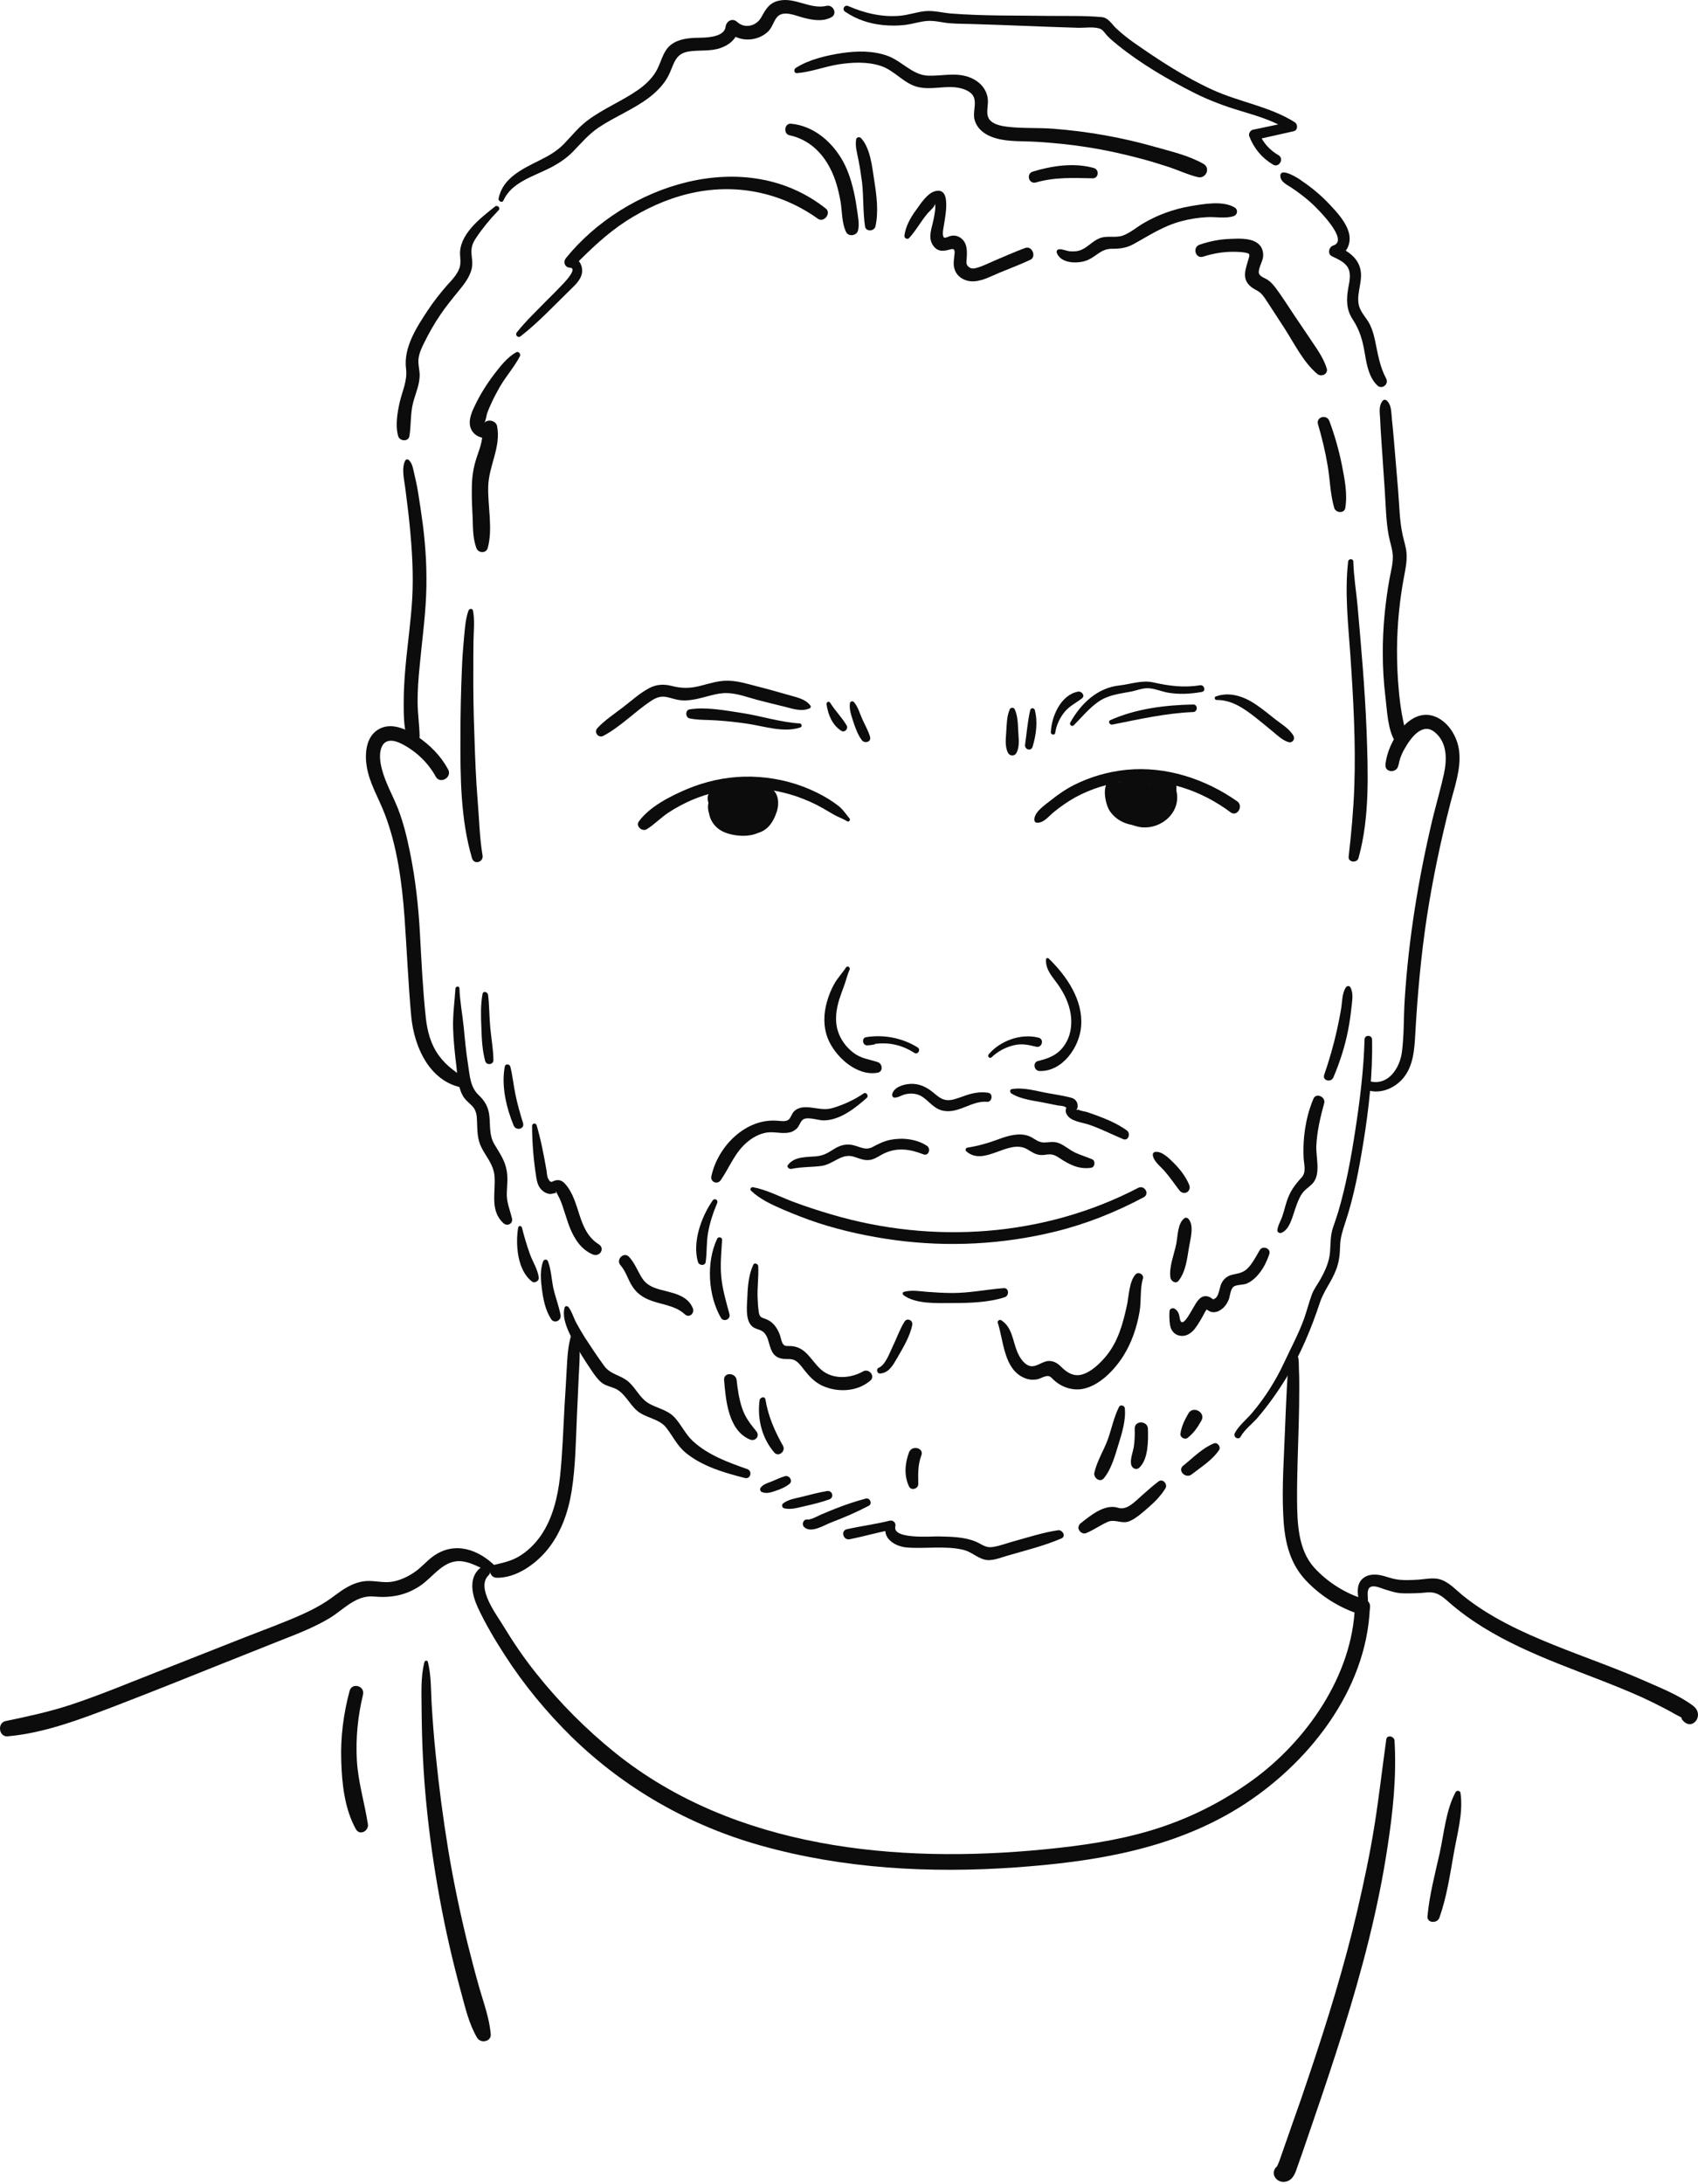 <?xml version="1.0" encoding="UTF-8"?> <svg xmlns="http://www.w3.org/2000/svg" width="703" height="904" viewBox="0 0 703 904" fill="none"> <path d="M565.981 451.235C571.387 452.968 577.139 450.681 580.812 446.453C585.109 441.463 585.594 434.533 585.941 428.157C586.841 411.94 588.297 395.792 590.722 379.714C593.148 363.982 596.405 348.389 600.356 333.003C602.158 325.865 604.999 318.311 604.098 310.826C603.405 305.005 599.732 298.837 594.118 296.619C583.446 292.391 574.228 307.638 573.604 316.648C573.397 320.043 578.664 320.043 578.941 316.648C578.872 317.618 579.218 315.539 579.357 315.123C579.842 313.252 580.604 311.519 581.574 309.856C584 305.559 588.851 298.837 593.98 303.064C599.247 307.361 599.108 314.361 597.791 320.459C596.405 326.697 594.603 332.865 593.079 339.102C587.257 363.635 583.168 388.585 581.574 413.742C581.089 421.019 581.366 428.434 580.396 435.642C579.495 442.226 574.644 449.641 567.021 447.562C564.664 447.008 563.694 450.542 565.981 451.235Z" fill="#0C0C0C"></path> <path d="M193.821 447.078C189.247 444.305 184.881 441.325 181.762 437.029C178.297 432.316 176.911 426.91 176.287 421.227C175.04 409.654 174.485 397.941 173.861 386.368C173.238 375.002 171.99 363.775 169.703 352.617C168.456 346.518 167 340.419 164.713 334.598C162.565 329.192 159.585 324.064 158.13 318.45C157.367 315.609 156.813 311.936 158.06 309.163C159.654 305.49 163.535 306.461 166.446 307.985C172.267 310.965 177.257 315.747 180.376 321.43C182.178 324.826 187.376 321.777 185.504 318.45C182.524 312.906 178.02 308.401 172.822 304.867C168.179 301.748 161.733 298.699 156.397 302.094C151.476 305.213 150.991 312.074 151.823 317.203C152.932 324.202 156.743 330.301 159.238 336.816C164.436 350.26 166.446 365.438 167.486 379.784C168.456 393.437 169.01 407.089 170.258 420.742C171.505 433.841 178.297 448.81 193.059 450.473C194.791 450.543 195.207 447.909 193.821 447.078Z" fill="#0C0C0C"></path> <path d="M204.909 85.52C198.811 90.371 189.801 97.232 190.494 105.826C190.702 108.529 190.841 110.331 189.385 112.756C188.277 114.697 186.683 116.36 185.158 118.023C182.247 121.35 179.475 124.884 177.049 128.557C172.475 135.488 167 143.873 168.109 152.606C168.733 157.665 166.585 161.684 165.476 166.536C164.505 170.902 163.605 176.169 164.852 180.535C165.476 182.683 169.08 182.961 169.495 180.535C170.258 175.961 169.842 171.387 171.02 166.744C172.06 162.655 174 158.774 173.723 154.477C173.584 152.606 173.099 150.735 173.238 148.863C173.446 146.368 174.554 144.012 175.663 141.794C177.604 137.844 179.822 133.963 182.317 130.29C184.742 126.686 187.445 123.429 190.148 120.102C192.366 117.399 194.583 114.489 195.346 111.024C195.623 109.499 195.553 108.044 195.346 106.519C194.93 103.123 195.207 101.252 197.147 98.41C199.85 94.391 202.969 90.579 206.365 87.114C207.404 86.005 205.949 84.688 204.909 85.52Z" fill="#0C0C0C"></path> <path d="M167.763 190.654C166.099 193.911 167.416 198.832 167.832 202.366C168.456 207.495 169.149 212.554 169.634 217.682C170.604 227.662 171.228 237.642 170.673 247.691C170.119 257.393 168.664 266.957 167.832 276.591C167.416 281.372 167.139 286.224 167.139 291.006C167.139 295.718 167.139 300.916 168.525 305.421C169.357 308.262 173.792 307.777 173.723 304.728C173.653 299.946 172.891 295.233 172.891 290.382C172.891 285.6 173.238 280.749 173.723 275.967C174.624 266.126 176.01 256.285 176.426 246.374C176.841 236.602 176.287 226.692 175.039 216.989C174.416 212.346 173.723 207.633 172.96 202.99C172.545 200.564 171.99 198.208 171.436 195.783C170.951 193.703 170.743 191.902 169.218 190.377C168.802 190.03 168.04 190.1 167.763 190.654Z" fill="#0C0C0C"></path> <path d="M208.444 82.957C211.77 75.541 220.572 73.115 227.295 69.72C231.037 67.849 234.433 65.631 237.344 62.651C240.739 59.116 243.719 55.582 247.808 52.81C254.739 48.166 262.57 45.186 269.154 40.058C272.134 37.701 274.837 34.929 276.639 31.533C278.995 27.098 279.134 22.316 284.955 21.346C289.46 20.583 294.034 21.415 298.469 19.821C302.628 18.296 305.469 15.455 306.023 11.02C304.429 11.713 302.835 12.336 301.241 13.029C304.291 15.871 308.38 16.98 312.469 16.009C314.548 15.524 316.558 14.485 318.082 12.96C319.745 11.297 320.161 9.079 321.547 7.277C324.112 3.951 329.379 6.515 332.636 7.346C336.517 8.317 340.537 9.079 344.21 7.139C346.843 5.752 344.972 1.802 342.2 2.426C335.339 4.02 329.032 -1.386 322.171 0.347C318.29 1.317 316.904 4.089 315.102 7.277C313.092 10.812 308.31 11.99 305.192 9.079C303.251 7.277 300.687 8.732 300.41 11.089C299.925 15.108 293.479 15.524 290.499 15.594C286.688 15.663 282.529 15.732 279.064 17.673C274.767 20.098 274.213 24.395 272.203 28.484C270.401 32.088 267.421 34.929 264.164 37.216C257.511 41.86 249.887 44.909 243.373 49.76C239.561 52.602 236.72 56.206 233.463 59.601C230.552 62.581 227.017 64.591 223.344 66.393C216.345 69.928 208.167 73.601 206.434 82.125C206.157 83.234 207.889 84.204 208.444 82.957Z" fill="#0C0C0C"></path> <path d="M349.892 4.851C354.744 8.109 359.941 9.841 365.763 10.396C368.743 10.673 371.723 10.673 374.634 10.326C377.752 9.98 380.871 8.871 383.99 8.663C387.108 8.455 390.296 9.425 393.415 9.633C396.742 9.91 400.137 9.841 403.533 9.98C410.672 10.188 417.81 10.465 424.948 10.742C432.086 11.019 439.225 11.296 446.363 11.504C448.997 11.574 453.501 10.881 455.788 12.059C456.828 12.613 457.798 14.207 458.63 15.039C459.877 16.286 461.263 17.465 462.649 18.573C472.352 26.405 483.51 32.919 494.598 38.533C500.697 41.582 507.004 43.938 513.518 45.879C520.656 48.027 527.656 50.106 533.963 54.126C534.101 52.879 534.309 51.631 534.448 50.384C529.181 51.493 523.914 52.602 518.716 53.71C517.676 53.918 516.845 55.304 517.191 56.344C519.132 61.403 522.389 65.353 527.032 68.126C529.527 69.65 531.814 65.7 529.319 64.245C525.716 62.165 522.943 59.116 521.349 55.235C520.864 56.136 520.379 56.968 519.825 57.868C525.092 56.69 530.29 55.512 535.557 54.334C537.359 53.918 537.428 51.493 536.042 50.592C525.577 44.008 513.102 42.275 501.944 37.147C490.579 31.949 479.629 24.811 469.372 17.603C466.808 15.801 464.313 13.791 462.026 11.643C460.085 9.772 458.838 7.277 455.996 7.069C448.927 6.445 441.65 6.653 434.581 6.584C421.067 6.376 407.484 6.653 393.969 5.614C390.227 5.336 386.554 4.228 382.742 4.643C379.346 5.059 376.158 6.168 372.763 6.515C365.347 7.208 357.932 5.475 351.14 2.495C349.684 1.871 348.437 3.812 349.892 4.851Z" fill="#0C0C0C"></path> <path d="M530.082 72.838C530.151 75.333 532.923 76.511 534.794 77.759C537.775 79.769 540.616 81.917 543.25 84.343C545.398 86.353 558.773 99.451 552.051 101.599C550.18 102.154 549.418 105.134 551.497 106.104C553.922 107.282 556.972 108.53 558.219 111.094C559.397 113.589 558.704 116.5 558.219 119.133C557.387 123.984 557.318 128.073 560.09 132.301C563.07 136.875 564.179 141.102 565.08 146.439C565.842 151.013 566.743 156.141 570.209 159.537C572.149 161.408 575.129 159.052 573.882 156.696C571.179 151.567 570.486 146.577 569.308 141.033C568.823 138.815 568.268 136.667 567.298 134.657C566.12 132.024 563.833 129.945 562.862 127.242C561.13 122.46 564.179 117.054 563.348 112.134C562.516 106.866 558.288 104.094 553.853 101.946C553.645 103.471 553.437 104.926 553.299 106.451C557.457 105.203 559.467 100.976 558.566 96.817C557.526 92.243 553.853 88.224 550.734 84.897C547.269 81.155 543.319 77.828 539.022 74.918C538.468 74.363 530.013 68.819 530.082 72.838Z" fill="#0C0C0C"></path> <path d="M572.565 165.775C570.694 167.923 571.248 170.557 571.387 173.26C571.525 176.448 571.733 179.636 571.941 182.754C572.426 189.546 572.842 196.338 573.327 203.13C573.743 209.367 573.812 215.743 574.99 221.911C575.545 224.822 576.654 227.594 576.654 230.574C576.654 233.623 575.822 236.673 575.268 239.653C573.466 249.702 572.496 259.889 572.496 270.077C572.496 276.245 572.842 282.413 573.604 288.581C574.297 294.402 574.505 301.679 577.485 306.808C578.664 308.887 581.644 307.847 581.852 305.63C582.059 302.303 580.951 298.907 580.396 295.581C579.842 292.393 579.426 289.205 579.149 286.017C578.594 280.334 578.386 274.582 578.386 268.899C578.456 258.642 579.426 248.454 581.366 238.336C581.921 235.356 582.545 232.306 582.337 229.257C582.198 226.624 581.297 224.129 580.743 221.564C579.357 215.396 579.357 208.743 578.802 202.437C578.248 195.853 577.693 189.269 577.139 182.685C576.862 179.497 576.584 176.309 576.238 173.19C575.961 170.557 576.169 167.577 574.02 165.706C573.535 165.428 572.911 165.359 572.565 165.775Z" fill="#0C0C0C"></path> <path d="M350.239 400.506C348.714 402.862 346.705 404.872 345.318 407.436C344.071 409.654 343.101 412.149 342.408 414.574C340.952 419.564 340.814 424.901 342.685 429.752C345.596 437.237 354.674 445.692 363.407 444.028C365.763 443.543 365.347 440.286 363.407 439.662C359.872 438.484 356.546 438.207 353.427 435.851C350.378 433.564 347.952 430.306 346.843 426.633C345.526 422.336 346.219 417.693 347.536 413.465C348.16 411.594 348.853 409.723 349.546 407.852C350.308 405.773 350.863 403.278 351.764 401.337C352.11 400.367 350.793 399.535 350.239 400.506Z" fill="#0C0C0C"></path> <path d="M433.057 397.248C432.918 401.406 435.482 404.04 437.839 407.297C440.542 411.109 442.621 415.267 443.314 419.979C443.938 424.484 443.244 429.058 440.611 432.801C437.908 436.682 434.235 438.137 429.8 439.177C427.443 439.731 428.067 443.265 430.354 443.335C439.918 443.681 446.987 433.355 447.611 424.761C448.442 413.95 441.65 404.04 434.235 396.832C433.75 396.347 433.057 396.624 433.057 397.248Z" fill="#0C0C0C"></path> <path d="M362.021 430.861C361.397 430.307 360.635 429.821 359.872 429.475C359.734 430.514 359.595 431.554 359.456 432.663C366.248 431 372.693 432.039 378.584 435.851C380.04 436.752 381.356 434.465 379.901 433.564C373.525 429.614 365.902 428.158 358.556 429.336C356.615 429.683 357.1 432.802 359.041 432.732C360.219 432.663 360.704 432.594 361.882 432.386C362.644 432.247 362.575 431.277 362.021 430.861Z" fill="#0C0C0C"></path> <path d="M410.533 437.652C413.028 435.295 415.939 433.701 419.265 432.8C422.869 431.83 425.503 432.454 428.968 433.285C431.394 433.909 432.433 430.167 430.007 429.543C422.661 427.672 414.137 430.791 409.355 436.404C408.662 437.305 409.771 438.414 410.533 437.652Z" fill="#0C0C0C"></path> <path d="M459.739 326.351C453.501 334.044 465.976 341.667 472.421 342.43C481.015 343.4 489.331 335.984 486.975 327.044C486.698 326.005 485.797 325.45 484.757 325.381C478.659 324.827 472.56 324.203 466.53 323.718C463.135 323.44 460.016 323.856 458.56 327.321C458.214 328.222 458.838 329.331 459.6 329.816C465.283 333.143 471.728 333.559 477.758 330.925C479.767 330.024 478.797 327.391 477.203 326.767C474.015 325.52 470.55 325.658 467.431 327.183C465.006 328.361 462.026 330.856 462.649 333.905C463.273 336.816 466.877 337.37 469.303 337.301C472.906 337.163 476.233 335.499 478.589 332.796C479.698 331.48 479.421 329.886 478.104 328.915C473.045 325.173 463.55 330.717 467.639 336.955C469.58 339.865 473.53 339.519 476.302 338.063C479.767 336.192 481.777 332.796 483.44 329.401C482.401 329.678 481.292 329.955 480.252 330.232C481.431 330.787 477.965 332.589 477.688 332.796C476.579 333.42 475.678 334.113 474.777 334.945C472.768 336.885 475.332 340.212 477.758 338.757C481.015 336.885 483.094 334.044 483.787 330.371C484.341 327.46 480.114 326.213 479.282 329.123C478.589 331.41 477.342 333.282 475.263 334.529C476.233 335.776 477.272 337.093 478.243 338.341C480.391 336.054 483.718 335.43 484.757 332.103C485.52 329.747 484.827 327.391 482.678 326.143C481.569 325.52 480.114 325.866 479.49 326.975C478.312 328.985 477.065 331.272 475.263 332.727C475.124 332.796 472.144 335.153 472.213 333.143C472.283 331.688 475.193 332.796 475.678 333.143C475.54 331.826 475.332 330.509 475.193 329.262C474.223 330.44 473.114 331.48 471.659 332.034C470.827 332.381 467.362 332.866 467.293 332.727C467.431 333.212 468.402 331.965 468.817 331.688C469.58 331.133 470.411 330.856 471.312 330.648C472.976 330.302 474.5 330.648 476.094 331.272C476.094 329.816 476.094 328.361 476.094 326.836C471.312 328.846 466.461 328.777 461.956 326.143C462.234 327.114 462.511 328.153 462.719 329.123C463.689 326.906 470.966 328.708 472.768 328.915C476.857 329.331 480.876 329.747 484.965 330.163C484.203 329.608 483.51 329.054 482.747 328.5C484.133 334.39 478.243 338.271 472.976 337.648C467.847 337.024 461.402 332.727 461.125 327.044C460.848 326.282 460.085 325.866 459.739 326.351Z" fill="#0C0C0C"></path> <path d="M351.694 338.756C350.17 336.955 349.13 335.222 347.259 333.697C345.942 332.658 344.556 331.687 343.101 330.787C339.705 328.707 336.101 326.975 332.428 325.589C324.666 322.678 316.28 321.292 307.964 321.5C299.925 321.708 291.955 323.51 284.47 326.628C277.609 329.539 269.015 333.836 264.511 340.004C263.055 341.944 265.827 344.439 267.768 343.261C270.956 341.251 273.589 338.479 276.708 336.4C279.757 334.39 283.015 332.658 286.341 331.202C293.341 328.222 300.826 326.559 308.449 326.351C315.795 326.143 323.072 327.391 330.002 329.747C333.745 331.064 337.349 332.658 340.744 334.598C342.2 335.43 343.655 336.331 345.111 337.162C346.912 338.202 348.922 338.826 350.655 339.935C351.487 340.489 352.249 339.38 351.694 338.756Z" fill="#0C0C0C"></path> <path d="M295.073 328.152C292.301 332.449 292.301 336.954 296.252 340.627C300.063 344.161 306.301 345.339 311.36 345.131C316.973 344.924 319.884 341.112 321.547 336.122C323.141 331.409 321.825 325.796 316.142 325.38C314.548 325.241 313.577 326.974 313.855 328.36C314.825 332.726 314.548 338.617 309.073 339.449C309.904 340.835 310.736 342.29 311.568 343.676C315.102 340.627 316.072 335.36 313.993 331.132C311.637 326.42 306.578 324.895 303.875 330.162C302.004 333.835 302.142 341.112 306.994 342.498C312.33 344.023 314.756 335.637 313.924 331.825C312.815 326.766 307.409 325.519 303.459 328.221C299.994 330.578 297.776 337.092 302.35 339.587C306.786 342.013 311.568 337.785 310.736 333.142C309.835 328.152 303.528 325.172 299.301 328.291C294.796 331.617 296.737 338.201 302.073 339.102C308.726 340.211 313.37 332.102 315.726 327.113C315.171 327.528 314.617 327.944 314.063 328.429C314.686 328.291 315.379 328.152 316.003 328.014C319.538 327.251 318.013 321.984 314.548 322.608C312.33 323.024 311.498 323.37 310.389 325.38C309.35 327.32 308.31 329.261 306.924 330.924C306.301 331.687 305.608 332.657 304.776 333.142C304.291 333.558 303.806 333.696 303.251 333.627C302.42 333.766 302.42 333.419 303.251 332.449C304.499 332.102 304.914 334.043 305.33 334.32C305.4 334.32 305.954 333.073 306.647 332.726C309.419 331.063 308.518 334.528 308.102 336.122C307.964 336.538 307.756 336.884 307.617 337.3C308.449 336.746 308.657 336.053 308.241 335.152C308.38 334.528 308.865 333.003 308.795 332.449C309.281 331.825 309.142 331.617 308.241 331.895C308.449 332.102 308.657 332.31 308.795 332.449C309.142 333.419 309.696 333.974 309.835 335.082C310.112 336.954 309.419 338.617 308.033 339.864C306.023 341.736 308.172 344.508 310.528 344.092C318.706 342.567 319.953 333.696 318.498 326.905C317.736 327.875 316.973 328.914 316.211 329.885C319.33 330.162 316.488 336.33 315.587 337.647C313.577 340.765 310.043 340.211 306.855 339.726C304.429 339.379 301.727 338.894 299.717 337.3C297.43 335.498 296.113 331.479 296.875 328.707C297.014 327.875 295.628 327.251 295.073 328.152Z" fill="#0C0C0C"></path> <path d="M310.944 492.888C314.548 496.353 319.468 498.64 323.973 500.581C328.824 502.66 333.745 504.6 338.804 506.263C349.061 509.59 359.803 511.877 370.476 513.332C392.653 516.312 415.246 515.134 436.938 509.798C449.69 506.679 461.956 501.759 473.53 495.591C476.094 494.205 473.807 490.393 471.243 491.71C432.225 512.016 386.277 515.134 344.279 502.729C338.873 501.135 333.467 499.402 328.2 497.393C322.864 495.383 317.389 492.472 311.706 491.432C310.944 491.363 310.32 492.264 310.944 492.888Z" fill="#0C0C0C"></path> <path d="M374.079 536.133C379.277 539.945 388.148 539.39 394.316 539.39C401.316 539.39 409.286 539.182 416.008 536.965C417.949 536.341 417.741 533.014 415.523 533.222C408.385 533.777 401.524 535.232 394.385 535.232C390.851 535.232 387.316 535.024 383.713 534.747C380.525 534.47 377.406 533.915 374.287 534.747C373.594 534.885 373.594 535.717 374.079 536.133Z" fill="#0C0C0C"></path> <path d="M428.968 340.488C431.809 340.973 433.888 338.201 435.829 336.538C438.74 334.112 441.789 331.964 445.116 330.093C451.838 326.42 459.323 324.133 466.946 323.44C482.262 322.123 497.232 327.113 509.499 336.261C512.202 338.271 514.974 333.627 512.201 331.687C498.964 322.4 482.678 317.064 466.392 318.658C458.838 319.42 451.561 321.499 444.769 324.895C441.304 326.628 438.116 328.845 435.067 331.271C432.78 333.142 427.859 336.261 428.275 339.587C428.344 340.003 428.552 340.419 428.968 340.488Z" fill="#0C0C0C"></path> <path d="M213.711 145.816C209.83 148.033 207.058 151.706 204.355 155.241C201.375 159.191 198.741 163.419 196.593 167.923C194.93 171.319 193.128 175.755 195.969 179.081C198.256 181.715 202.414 182.061 204.84 179.497C203.038 179.012 201.306 178.527 199.504 178.111C200.266 182.546 198.048 186.774 196.87 190.932C195.761 194.675 195.345 198.556 195.345 202.437C195.276 206.456 195.484 210.545 195.692 214.565C195.831 218.792 195.761 222.812 197.217 226.831C197.979 228.98 201.236 229.257 201.929 226.831C204.147 218.723 201.86 209.506 202.137 201.189C202.414 192.734 207.474 184.972 205.81 176.448C205.394 174.091 201.999 173.329 200.474 175.062C201.167 174.299 201.375 171.804 201.791 170.765C202.276 169.517 202.761 168.27 203.385 167.022C204.424 164.666 205.672 162.379 206.919 160.161C209.483 155.726 213.018 151.845 215.305 147.34C215.582 146.37 214.681 145.33 213.711 145.816Z" fill="#0C0C0C"></path> <path d="M215.582 139.161C223.067 133.34 229.72 126.132 236.512 119.549C238.66 117.469 241.086 115.113 241.017 111.925C241.017 109.222 239.215 106.727 236.512 106.312C236.858 107.628 237.205 108.876 237.551 110.193C244.343 103.331 251.066 96.817 259.174 91.55C267.144 86.421 275.876 82.402 285.163 80.184C303.944 75.679 323.003 79.352 338.665 90.58C341.091 92.312 344.279 88.293 341.923 86.352C308.657 59.947 258.828 76.442 234.294 106.866C233.047 108.46 233.809 110.678 235.957 110.816C239.561 111.024 233.116 117.539 232.423 118.232C230.413 120.311 228.403 122.39 226.324 124.4C222.166 128.697 217.731 132.855 213.988 137.567C213.087 138.746 214.473 140.062 215.582 139.161Z" fill="#0C0C0C"></path> <path d="M326.884 55.997C334.646 57.661 340.398 62.997 343.863 69.997C345.942 74.086 347.12 78.59 347.952 83.164C348.714 87.323 348.437 92.312 350.308 96.055C351.348 98.134 354.674 97.579 355.229 95.431C355.853 92.867 355.298 90.303 354.952 87.669C354.536 84.828 354.12 81.917 353.427 79.075C352.318 74.293 350.724 69.373 348.091 65.215C343.517 57.868 336.309 52.047 327.507 51.215C324.735 50.938 324.181 55.443 326.884 55.997Z" fill="#0C0C0C"></path> <path d="M354.467 57.66C353.981 60.432 354.813 63.204 355.367 65.977C355.991 69.095 356.476 72.214 356.892 75.402C357.585 81.501 357.239 87.738 358.14 93.767C358.486 95.985 361.951 95.777 362.436 93.767C363.822 87.599 362.922 80.877 361.951 74.709C361.12 69.303 360.357 61.264 356.476 57.175C355.853 56.551 354.605 56.759 354.467 57.66Z" fill="#0C0C0C"></path> <path d="M376.367 98.55C379.277 95.431 381.287 91.55 384.059 88.293C384.752 87.461 387.732 85.035 386.901 84.134C387.802 85.105 386.623 90.233 386.416 91.273C385.723 94.669 384.129 98.272 386.208 101.46C388.148 104.44 390.712 104.025 393.623 103.193C395.633 102.638 395.286 104.44 395.078 106.104C394.871 108.044 394.593 109.777 395.286 111.648C396.257 114.489 398.96 116.153 401.87 116.43C406.028 116.776 410.048 114.42 413.79 112.895C418.018 111.163 422.384 109.5 426.542 107.559C429.245 106.312 427.305 101.599 424.463 102.638C420.166 104.232 415.939 106.104 411.711 107.906C409.286 108.945 406.86 110.193 404.365 110.886C403.048 111.232 402.009 111.371 400.969 110.4C399.86 109.43 400.138 108.529 400.207 107.213C400.415 104.163 400.623 100.837 397.989 98.688C396.88 97.787 395.494 97.371 394.039 97.579C391.96 97.856 390.297 99.936 390.366 96.263C390.435 93.075 395.148 76.719 386.901 79.214C383.782 80.184 381.148 84.342 379.347 86.837C376.99 90.025 374.911 93.698 374.426 97.649C374.426 98.757 375.812 99.243 376.367 98.55Z" fill="#0C0C0C"></path> <path d="M437.492 104.511C439.086 109.362 446.779 109.292 450.521 107.56C454.125 105.897 455.927 103.055 460.155 102.986C463.689 102.986 466.323 102.709 469.441 100.976C475.956 97.372 481.639 93.561 488.916 91.62C492.45 90.65 496.054 90.095 499.727 89.888C503.331 89.68 507.35 90.581 510.746 89.472C512.34 88.917 512.687 86.838 511.231 85.937C506.38 82.888 497.994 84.482 492.658 85.383C485.936 86.561 479.352 88.917 473.461 92.382C470.689 93.976 468.124 96.263 465.075 97.442C461.818 98.689 458.353 97.303 455.095 98.689C452.393 99.798 450.521 102.154 447.888 103.332C446.363 104.025 444.769 104.164 443.037 104.025C441.443 103.887 440.126 103.124 438.601 103.194C437.908 103.124 437.284 103.818 437.492 104.511Z" fill="#0C0C0C"></path> <path d="M329.933 30.285C335.685 29.8 341.23 27.651 346.912 26.681C352.734 25.78 358.833 25.434 364.516 27.235C370.406 29.107 374.149 34.651 380.109 36.037C385.722 37.354 391.475 35.275 397.088 36.384C399.375 36.869 402.217 37.908 403.187 40.265C404.296 43.106 402.702 46.502 403.464 49.482C404.573 53.709 408.315 56.135 412.335 57.244C417.671 58.769 423.493 58.353 429.037 58.699C436.037 59.115 443.037 59.808 450.036 60.917C457.66 62.095 465.214 63.758 472.698 65.768C476.649 66.808 480.53 68.055 484.411 69.303C488.222 70.62 492.034 72.421 495.984 73.322C499.242 74.085 501.321 69.58 498.271 67.847C492.242 64.382 484.757 62.65 478.104 60.779C471.312 58.838 464.382 57.244 457.382 55.996C450.383 54.749 443.244 53.848 436.106 53.294C429.8 52.809 423.285 53.224 416.978 52.462C414.83 52.185 412.196 51.7 410.464 50.314C407.692 48.096 409.147 44.561 409.008 41.512C408.731 36.661 405.197 33.265 400.831 31.81C395.286 29.938 389.881 31.532 384.198 31.324C377.683 31.047 373.386 25.226 367.357 23.077C361.328 20.929 354.813 21.067 348.576 21.968C342.269 22.939 334.923 24.602 329.448 28.137C328.478 28.76 328.755 30.354 329.933 30.285Z" fill="#0C0C0C"></path> <path d="M428.829 75.541C436.799 73.254 444.284 73.67 452.393 73.809C454.818 73.878 455.234 70.274 452.947 69.581C444.838 67.225 435.482 68.611 427.582 71.037C424.74 71.938 425.919 76.304 428.829 75.541Z" fill="#0C0C0C"></path> <path d="M498.133 106.243C501.945 104.995 505.895 104.302 509.915 104.233C511.716 104.233 513.726 104.233 515.528 104.58C517.33 104.926 517.469 105.134 517.053 106.728C515.805 111.233 513.657 115.599 518.3 118.995C519.34 119.757 520.587 120.242 521.627 121.074C523.082 122.252 524.052 124.054 525.092 125.579C527.31 128.974 529.458 132.301 531.676 135.697C535.765 142.003 539.507 149.835 545.329 154.755C546.992 156.211 550.041 154.894 549.279 152.468C547.962 148.31 545.606 144.984 543.18 141.38C540.685 137.707 538.19 133.964 535.695 130.291C533.27 126.687 530.983 123.014 528.419 119.549C527.448 118.232 526.409 116.985 525.092 116.015C523.983 115.183 521.558 114.559 521.211 113.104C520.795 111.233 522.805 108.183 522.944 106.243C523.151 103.817 522.32 101.669 520.171 100.352C517.261 98.481 512.617 98.758 509.291 98.897C504.994 99.035 500.836 99.867 496.747 101.253C493.559 102.223 494.876 107.282 498.133 106.243Z" fill="#0C0C0C"></path> <path d="M545.675 175.615C547.338 181.298 548.724 187.05 549.695 192.872C550.665 198.624 550.734 204.654 552.398 210.267C553.021 212.346 556.556 212.693 556.972 210.267C557.942 204.376 556.694 198.347 555.585 192.595C554.338 186.357 552.605 180.259 550.388 174.299C549.348 171.388 544.774 172.497 545.675 175.615Z" fill="#0C0C0C"></path> <path d="M193.959 252.751C192.573 256.632 192.435 260.998 192.019 265.087C191.672 268.829 191.395 272.641 191.257 276.383C190.841 285.809 190.633 295.234 190.633 304.59C190.564 321.431 190.633 338.964 195.415 355.251C196.246 358.092 200.266 356.914 199.781 354.073C198.533 346.657 198.395 339.034 197.771 331.618C197.009 322.332 196.662 312.976 196.385 303.689C196.038 294.61 195.9 285.531 195.969 276.383C195.969 272.641 195.969 268.829 196.038 265.087C196.108 260.998 196.593 256.77 195.831 252.751C195.623 251.711 194.237 251.919 193.959 252.751Z" fill="#0C0C0C"></path> <path d="M558.15 232.445C556.694 245.196 558.15 258.087 559.051 270.839C560.298 289.066 561.338 307.292 560.714 325.519C560.367 335.222 559.467 344.924 558.358 354.627C558.08 356.983 561.823 357.399 562.447 355.181C567.159 338.202 566.397 319.698 565.773 302.233C565.08 284.977 563.555 267.789 562.031 250.602C561.476 244.573 560.437 238.405 560.298 232.375C560.16 231.128 558.288 231.197 558.15 232.445Z" fill="#0C0C0C"></path> <path d="M418.087 293.57C416.84 296.342 416.84 299.461 416.632 302.441C416.493 305.49 415.87 308.955 417.394 311.727C418.087 313.044 420.097 313.044 420.79 311.727C422.315 308.955 421.691 305.49 421.552 302.441C421.414 299.461 421.345 296.273 420.097 293.57C419.751 292.807 418.434 292.807 418.087 293.57Z" fill="#0C0C0C"></path> <path d="M426.542 293.916C425.433 298.56 425.087 303.549 424.394 308.262C424.117 310.272 426.889 311.173 427.513 309.094C428.968 304.312 429.73 298.837 428.414 293.847C428.136 292.946 426.75 292.946 426.542 293.916Z" fill="#0C0C0C"></path> <path d="M436.869 303.411C437.354 300.085 438.809 297.035 440.957 294.471C442.967 292.115 445.601 290.937 447.957 289.066C449.413 287.957 447.749 286.016 446.363 286.293C439.156 287.61 435.275 296.689 435.067 303.203C435.067 304.174 436.73 304.451 436.869 303.411Z" fill="#0C0C0C"></path> <path d="M444.561 300.223C447.749 297.035 450.729 293.362 454.402 290.728C458.699 287.609 463.204 287.263 468.194 286.293C470.758 285.808 473.114 284.699 475.748 284.907C478.312 285.115 480.876 286.223 483.441 286.708C488.153 287.54 492.866 287.263 497.579 286.431C499.38 286.085 498.618 283.382 496.816 283.659C490.163 284.768 483.995 283.936 477.48 282.481C472.837 281.441 468.263 283.174 463.55 283.728C454.264 284.699 447.472 291.283 443.106 299.114C442.621 300.015 443.799 300.985 444.561 300.223Z" fill="#0C0C0C"></path> <path d="M503.746 289.758C509.914 289.689 515.112 293.293 519.756 296.966C522.181 298.837 524.468 300.778 526.825 302.718C528.973 304.451 530.913 306.461 533.547 307.223C535.072 307.639 536.25 305.975 535.557 304.659C533.963 301.748 530.706 299.877 528.141 297.867C525.438 295.718 522.805 293.57 519.963 291.63C515.182 288.372 509.221 286.224 503.539 288.234C502.638 288.372 502.707 289.758 503.746 289.758Z" fill="#0C0C0C"></path> <path d="M460.501 299.946C471.659 297.729 482.54 295.234 493.975 294.749C495.984 294.679 495.984 291.561 493.975 291.63C482.47 291.838 470.273 293.363 459.739 298.075C458.561 298.56 459.392 300.154 460.501 299.946Z" fill="#0C0C0C"></path> <path d="M351.902 291.006C351.486 293.5 352.457 296.134 353.219 298.56C354.12 301.262 355.09 304.104 356.823 306.391C358.001 307.916 360.842 307.153 360.219 305.005C359.456 302.371 358.07 300.084 356.961 297.589C355.922 295.302 355.229 292.53 353.566 290.659C353.15 290.035 352.041 290.312 351.902 291.006Z" fill="#0C0C0C"></path> <path d="M342.2 291.56C342.824 295.788 344.556 300.154 348.299 302.51C349.685 303.411 351.348 301.678 350.516 300.292C348.576 296.966 345.734 294.194 343.725 290.936C343.17 290.035 342.061 290.659 342.2 291.56Z" fill="#0C0C0C"></path> <path d="M335.547 292.115C333.468 289.274 329.725 288.65 326.468 287.68C321.963 286.432 317.528 285.115 313.023 284.007C309.281 283.036 305.469 281.858 301.588 281.789C297.638 281.65 293.895 282.898 290.084 283.868C285.787 284.977 282.46 285.046 278.094 283.937C274.767 283.106 271.787 283.244 268.669 284.908C264.788 286.987 261.323 290.175 257.788 292.878C254.254 295.58 250.373 298.145 247.323 301.402C245.729 303.065 247.739 305.699 249.818 304.59C257.026 300.778 262.847 294.541 269.708 290.036C271.857 288.65 273.728 288.026 276.223 288.581C277.817 288.927 279.411 289.482 281.005 289.759C284.262 290.244 287.589 289.62 290.777 288.789C294.311 287.888 297.846 286.709 301.519 286.917C305.538 287.125 309.558 288.65 313.439 289.69C317.32 290.729 321.201 291.63 325.082 292.6C328.339 293.432 331.943 294.679 335.2 293.224C335.616 293.085 335.824 292.462 335.547 292.115Z" fill="#0C0C0C"></path> <path d="M331.111 299.461C323.072 298.975 315.31 296.411 307.34 295.164C300.41 294.124 292.44 292.53 285.509 293.639C283.638 293.916 283.708 297.035 285.509 297.381C289.183 298.144 293.064 297.936 296.737 298.213C301.034 298.49 305.261 298.975 309.558 299.599C316.488 300.639 324.458 303.411 331.319 301.124C332.22 300.847 332.012 299.53 331.111 299.461Z" fill="#0C0C0C"></path> <path d="M188.554 409.238C188.207 414.713 187.445 419.98 187.584 425.455C187.722 430.583 188.277 435.781 188.9 440.909C189.385 444.929 189.524 449.503 191.395 453.176C192.365 455.117 193.89 456.226 195.415 457.75C197.147 459.483 197.425 461.631 197.494 464.057C197.633 467.869 197.563 471.472 199.296 474.938C201.236 478.819 204.216 481.937 204.702 486.511C205.395 493.303 202.553 501.065 208.513 506.401C210.107 507.787 212.464 506.471 211.978 504.392C211.077 500.58 209.622 497.6 209.83 493.511C209.969 490.461 210.315 487.481 209.761 484.501C209.068 480.343 206.781 477.225 204.702 473.69C202.484 469.948 203.038 466.205 202.622 462.116C202.276 458.443 200.89 455.879 198.187 453.315C194.722 450.058 194.514 445.483 193.821 440.909C192.989 435.781 192.504 430.583 192.019 425.455C191.465 420.049 190.425 414.643 190.217 409.238C190.286 408.06 188.623 408.129 188.554 409.238Z" fill="#0C0C0C"></path> <path d="M214.543 508.065C213.364 514.995 214.127 525.876 220.295 530.519C221.334 531.351 223.205 530.242 223.067 528.925C222.651 525.391 220.503 522.272 219.325 518.945C218.077 515.411 216.968 511.668 216.067 508.065C215.859 507.372 214.681 507.302 214.543 508.065Z" fill="#0C0C0C"></path> <path d="M224.869 522.133C223.483 525.737 223.899 530.103 224.384 533.845C224.938 538.003 225.839 542.37 228.126 545.973C229.443 548.122 232.562 546.666 232.076 544.31C231.383 540.568 229.928 536.964 229.096 533.222C228.334 529.548 228.195 525.598 226.879 522.133C226.532 521.163 225.215 521.163 224.869 522.133Z" fill="#0C0C0C"></path> <path d="M233.74 541.33C232.631 545.488 234.987 550.548 236.858 554.151C239.353 558.864 242.264 563.438 245.244 567.804C246.284 569.329 247.392 570.854 248.779 572.101C250.719 573.764 252.937 573.903 255.154 575.012C258.828 576.952 260.629 581.318 263.748 583.952C267.283 587.001 272.896 587.209 275.807 590.952C278.579 594.486 280.242 598.298 283.777 601.278C290.776 607.03 299.717 609.594 308.38 611.812C310.736 612.436 311.637 608.971 309.419 608.139C301.519 605.367 293.271 602.387 286.965 596.635C283.777 593.724 282.183 589.912 279.341 586.793C276.223 583.398 271.787 582.982 268.114 580.625C264.857 578.477 263.194 574.596 260.283 572.032C257.095 569.19 252.798 569.052 250.165 565.448C247.392 561.636 244.759 557.686 242.195 553.736C240.947 551.795 239.769 549.716 238.66 547.706C237.482 545.558 236.858 543.063 235.403 541.122C234.987 540.499 233.948 540.499 233.74 541.33Z" fill="#0C0C0C"></path> <path d="M315.31 617.564C317.181 618.465 319.191 617.772 321.062 617.148C323.141 616.455 325.151 615.624 326.884 614.238C328.408 612.99 326.745 610.564 325.013 611.05C323.072 611.604 321.201 612.574 319.26 613.337C317.597 613.96 315.864 614.445 314.825 615.97C314.548 616.525 314.756 617.356 315.31 617.564Z" fill="#0C0C0C"></path> <path d="M324.666 624.356C327.438 625.049 330.418 624.079 333.19 623.455C336.655 622.693 339.982 621.861 343.309 620.683C345.526 619.921 344.625 616.802 342.338 617.218C338.873 617.841 335.547 618.673 332.081 619.574C329.309 620.267 326.399 620.614 324.112 622.415C323.488 623.039 323.904 624.217 324.666 624.356Z" fill="#0C0C0C"></path> <path d="M332.913 632.118C335.824 634.89 341.23 631.286 344.21 630.178C349.477 628.168 354.674 625.95 359.664 623.317C361.328 622.485 360.149 619.851 358.417 620.336C354.051 621.515 349.685 622.97 345.526 624.633C343.586 625.396 341.715 626.227 339.843 626.99C338.527 627.544 335.685 629.207 334.23 628.999C332.567 628.792 331.804 631.079 332.913 632.118Z" fill="#0C0C0C"></path> <path d="M351.764 637.178C357.655 636 363.476 634.267 369.367 633.228C368.605 632.465 367.773 631.634 367.011 630.871C364.793 636.693 370.476 640.158 375.466 640.574C383.158 641.197 391.267 639.742 398.821 641.544C402.078 642.306 404.365 644.732 407.484 645.564C410.533 646.395 413.929 644.871 416.84 644.039C424.394 641.821 432.225 639.95 439.433 636.831C441.512 635.93 439.849 633.158 438.047 633.435C431.948 634.336 425.988 636.277 419.958 637.94C417.048 638.703 413.998 639.95 411.018 640.366C407.969 640.851 406.514 639.188 403.811 638.079C399.029 636.138 393.692 636.138 388.564 636C385.653 635.93 369.367 637.316 370.684 631.842C371.03 630.386 369.783 629.139 368.327 629.485C362.506 630.941 356.476 631.703 350.586 633.02C347.952 633.643 349.061 637.663 351.764 637.178Z" fill="#0C0C0C"></path> <path d="M447.056 633.781C447.125 633.851 447.195 633.92 447.264 634.059C447.749 634.613 448.858 634.96 449.551 634.682C452.739 633.366 455.511 631.356 458.63 629.97C461.679 628.653 464.521 631.079 467.778 629.623C470.619 628.376 473.184 625.95 475.54 623.94C478.243 621.584 480.668 619.089 482.54 616.04C483.51 614.376 481.431 611.951 479.698 613.198C477.203 615.069 474.916 617.149 472.56 619.228C469.926 621.515 466.6 625.326 462.927 624.148C457.382 622.346 451.284 627.475 447.195 630.732C446.64 631.217 446.294 632.326 446.571 633.019C446.779 633.296 446.848 633.573 447.056 633.781Z" fill="#0C0C0C"></path> <path d="M493.42 610.287C497.301 607.238 501.945 604.396 504.717 600.238C505.548 598.991 504.093 596.912 502.638 597.466C497.786 599.407 493.905 603.496 489.886 606.684C487.322 608.763 490.925 612.297 493.42 610.287Z" fill="#0C0C0C"></path> <path d="M513.657 594.693C515.182 591.852 518.577 589.288 520.726 586.793C525.092 581.664 528.973 576.189 532.507 570.437C538.398 560.735 542.903 549.992 546.437 539.25C548.031 534.399 551.358 530.449 553.16 525.598C554.407 522.41 554.754 519.222 554.823 515.826C554.892 512.222 555.932 509.242 557.041 505.846C560.575 495.173 562.654 484.015 564.456 472.927C566.743 458.858 568.337 444.651 568.06 430.305C567.991 428.295 564.942 428.295 564.942 430.305C564.595 442.988 563.001 455.67 561.06 468.214C559.328 479.511 557.249 490.877 553.992 501.826C553.368 503.906 552.605 505.985 551.912 508.064C550.734 511.529 550.942 514.578 550.665 518.113C550.388 522.132 548.724 525.875 546.784 529.34C545.606 531.488 544.081 533.429 543.18 535.716C541.933 539.043 541.101 542.508 539.923 545.834C537.705 552.002 534.448 558.032 531.676 563.992C528.141 571.546 523.914 578.268 518.577 584.644C516.36 587.347 512.825 590.119 511.231 593.238C510.4 594.901 512.756 596.287 513.657 594.693Z" fill="#0C0C0C"></path> <path d="M357.585 452.622C353.843 455.186 349.615 457.126 345.249 458.512C341.923 459.621 339.497 458.928 336.101 458.512C333.537 458.166 330.695 458.097 328.755 460.037C327.785 460.938 327.508 462.601 326.537 463.433C325.29 464.473 323.211 463.987 321.755 463.918C308.726 462.879 297.153 474.522 294.519 486.927C294.034 489.283 297.014 490.531 298.4 488.521C302.212 482.977 304.36 476.67 309.835 472.373C312.33 470.363 315.587 468.769 318.845 468.7C321.686 468.631 324.597 469.462 327.438 468.631C328.478 468.284 329.309 467.73 330.072 466.967C330.973 465.928 331.458 464.057 332.567 463.364C334.507 462.186 338.735 463.78 340.952 463.78C347.744 463.78 354.189 458.651 358.971 454.354C359.734 453.453 358.556 451.929 357.585 452.622Z" fill="#0C0C0C"></path> <path d="M295.073 496.907C290.361 503.629 286.549 514.232 288.975 522.41C289.39 523.866 291.885 524.143 292.163 522.41C292.717 518.391 292.44 514.371 293.133 510.351C293.895 506.055 295.281 501.896 296.945 497.946C297.43 496.768 295.905 495.798 295.073 496.907Z" fill="#0C0C0C"></path> <path d="M296.945 512.708C292.301 522.48 293.133 536.271 298.469 545.488C299.578 547.429 302.627 546.112 302.004 543.964C300.618 538.835 299.093 533.707 298.608 528.44C298.123 523.311 298.677 518.321 298.954 513.262C299.093 512.223 297.43 511.737 296.945 512.708Z" fill="#0C0C0C"></path> <path d="M370.337 454.354C371.931 454.354 373.04 453.453 374.565 453.037C376.713 452.483 379 452.552 381.01 453.523C384.128 455.117 385.93 458.304 389.396 459.483C396.257 461.77 402.009 455.463 408.662 456.087C410.741 456.295 411.295 452.691 409.147 452.344C405.474 451.79 402.217 452.552 398.821 453.8C396.95 454.423 395.009 455.255 393.069 455.394C390.227 455.602 388.495 454.008 386.415 452.275C383.643 449.988 380.594 448.463 376.852 448.671C374.149 448.81 369.991 449.988 369.367 453.037C369.297 453.73 369.713 454.354 370.337 454.354Z" fill="#0C0C0C"></path> <path d="M418.711 452.622C422.869 455.255 428.76 455.671 433.542 456.711C434.859 456.988 436.245 457.265 437.631 457.542C438.601 457.75 440.264 457.681 441.027 458.235C441.858 458.859 441.442 457.889 441.235 459.483C441.165 460.107 441.304 460.73 441.65 461.285C443.175 464.265 448.304 464.611 451.145 465.651C455.927 467.314 460.362 469.601 465.006 471.542C467.223 472.443 468.194 469.116 466.53 467.938C462.58 465.096 458.075 463.225 453.571 461.562C452.392 461.146 451.214 460.73 449.967 460.314C448.997 460.037 447.125 459.829 446.363 459.275C445.67 459.691 445.531 459.483 446.086 458.651C446.086 458.443 446.155 458.235 446.155 458.097C446.224 457.265 446.086 456.641 445.67 455.948C444.908 454.632 443.591 454.424 442.205 454.077C439.502 453.453 436.799 453.038 434.096 452.552C429.384 451.721 423.839 449.988 419.057 450.82C418.018 450.82 418.018 452.137 418.711 452.622Z" fill="#0C0C0C"></path> <path d="M477.272 477.918C477.342 480.482 480.391 482.769 481.985 484.571C484.272 487.135 486.213 490.046 488.292 492.749C490.163 495.105 493.49 493.165 492.311 490.393C490.856 486.927 488.569 484.017 485.866 481.314C483.995 479.443 480.876 476.255 478.035 476.878C477.619 477.017 477.272 477.502 477.272 477.918Z" fill="#0C0C0C"></path> <path d="M490.509 504.183C487.46 506.262 487.668 511.668 486.975 514.995C486.074 519.361 483.995 524.281 484.549 528.786C484.757 530.242 486.698 531.697 487.945 530.172C490.925 526.361 491.48 521.093 492.242 516.45C492.796 512.985 494.598 507.163 491.896 504.391C491.48 504.045 490.925 503.975 490.509 504.183Z" fill="#0C0C0C"></path> <path d="M484.203 542.716C484.064 544.379 484.134 546.736 484.411 548.468C484.757 550.686 486.143 552.488 488.43 552.904C490.925 553.389 493.074 552.003 494.598 550.132C495.638 548.815 496.47 547.36 497.371 545.904C498.202 544.587 499.172 541.954 500.489 541.261C499.866 541.33 499.172 541.399 498.549 541.538C499.658 541.815 500.489 542.993 501.806 543.132C503.261 543.34 504.578 542.855 505.756 541.954C507.073 540.984 508.043 539.598 508.667 538.073C509.291 536.548 509.36 533.776 510.677 532.667C511.855 531.697 514.766 531.974 516.29 531.281C517.815 530.588 519.132 529.549 520.31 528.301C522.805 525.668 524.33 522.549 525.508 519.153C526.339 516.797 522.736 515.411 521.558 517.49C520.241 519.707 518.993 522.133 517.399 524.074C515.459 526.499 513.657 526.984 510.746 527.539C508.528 527.955 506.934 528.994 505.826 531.004C504.855 532.667 504.786 536.34 503.123 537.449C501.945 538.211 502.222 537.657 501.044 537.033C500.281 536.618 499.242 536.41 498.41 536.617C495.985 537.172 494.737 540.36 493.559 542.162C492.519 543.825 489.193 550.409 488.43 545.627C488.153 543.894 487.807 542.716 486.351 541.746C485.935 541.469 485.242 541.469 484.827 541.746C484.549 541.954 484.272 542.162 484.203 542.716Z" fill="#0C0C0C"></path> <path d="M530.636 510.283C534.032 508.827 535.141 503.491 536.25 500.372C537.012 498.224 537.775 495.937 539.091 494.066C540.408 492.125 542.556 491.155 543.873 489.353C546.784 485.472 544.774 478.819 544.982 474.314C545.259 468.285 546.645 462.463 548.239 456.642C548.932 454.077 544.913 452.206 543.804 454.77C541.656 459.83 540.477 465.027 539.923 470.502C539.646 473.413 539.576 476.324 539.715 479.235C539.854 482.076 540.962 485.125 538.883 487.412C535.973 490.6 534.032 493.234 532.715 497.392C532.022 499.541 531.537 501.689 530.775 503.837C530.082 505.709 529.042 507.372 528.834 509.312C528.904 510.283 530.013 510.629 530.636 510.283Z" fill="#0C0C0C"></path> <path d="M557.249 408.683C555.585 411.109 555.724 414.713 555.239 417.623C554.754 420.603 554.13 423.514 553.506 426.425C552.12 432.662 550.318 438.9 548.239 444.929C547.408 447.355 551.081 448.256 552.051 445.969C554.754 439.593 556.833 433.147 558.15 426.356C558.773 423.237 559.189 420.049 559.536 416.93C559.813 414.228 560.437 411.248 559.12 408.753C558.704 407.921 557.734 408.06 557.249 408.683Z" fill="#0C0C0C"></path> <path d="M199.781 411.455C198.949 415.96 199.088 420.672 199.296 425.316C199.435 429.959 199.642 434.741 200.89 439.246C201.444 441.117 204.355 440.771 204.286 438.761C204.216 434.256 203.385 429.821 202.969 425.316C202.553 420.811 202.622 416.237 202.068 411.802C201.86 410.623 200.058 410 199.781 411.455Z" fill="#0C0C0C"></path> <path d="M208.998 441.464C207.474 449.503 209.622 458.513 212.671 465.928C213.642 468.215 217.315 467.384 216.552 464.889C215.374 461.077 214.265 457.196 213.434 453.246C212.602 449.365 212.256 445.345 211.285 441.533C210.939 440.355 209.206 440.286 208.998 441.464Z" fill="#0C0C0C"></path> <path d="M220.295 465.997C220.295 473.135 220.919 480.343 222.027 487.342C222.305 489.283 222.859 491.293 224.384 492.679C225.146 493.441 226.186 493.995 227.294 494.203C228.334 494.411 229.235 493.857 230.205 493.857C229.928 492.817 230.136 492.956 230.69 494.203C231.037 494.896 231.383 495.52 231.73 496.213C232.423 497.738 232.977 499.332 233.462 500.926C234.294 503.351 234.987 505.846 235.957 508.272C237.898 512.985 240.601 517.212 245.452 519.291C248.293 520.469 250.65 516.796 247.878 515.064C238.868 509.381 240.531 497.461 234.017 490.114C232.977 488.936 231.799 488.243 230.136 488.59C228.542 488.867 228.126 490.253 226.879 487.758C226.463 486.927 226.394 485.263 226.255 484.432C225.146 478.125 223.968 471.888 222.166 465.789C221.819 464.749 220.295 464.957 220.295 465.997Z" fill="#0C0C0C"></path> <path d="M256.887 523.727C259.243 526.361 260.006 529.965 262.016 532.806C263.54 535.093 265.619 536.687 268.114 537.796C273.104 540.083 279.272 540.083 283.5 544.033C285.371 545.766 287.727 543.617 286.826 541.469C284.47 535.925 278.302 535.232 273.104 533.776C269.985 532.875 267.491 531.766 265.689 528.856C263.887 525.945 262.778 522.757 260.352 520.193C258.204 518.044 254.877 521.44 256.887 523.727Z" fill="#0C0C0C"></path> <path d="M311.845 523.588C309.974 527.677 309.558 532.459 309.419 536.895C309.281 540.29 308.518 545.973 311.083 548.746C312.399 550.201 314.34 550.132 315.864 551.24C317.32 552.349 317.874 554.151 318.359 555.884C319.26 559.141 320.161 561.913 324.042 562.468C325.983 562.745 327.785 562.19 329.517 563.369C330.903 564.27 331.943 565.794 332.913 567.042C335.062 569.745 337.21 572.101 340.467 573.626C346.843 576.536 354.952 576.12 360.357 571.477C362.506 569.606 359.734 566.349 357.377 567.665C352.11 570.645 344.833 571.2 339.982 566.972C335.824 563.369 333.883 557.686 327.646 557.201C325.913 557.062 324.735 557.616 323.904 555.884C323.349 554.706 323.211 553.25 322.656 552.003C321.686 549.646 320.161 547.429 317.736 546.32C315.587 545.28 314.548 545.765 314.132 543.063C313.855 541.053 313.716 539.043 313.647 536.964C313.508 532.736 314.132 528.44 313.924 524.212C313.924 523.173 312.33 522.479 311.845 523.588Z" fill="#0C0C0C"></path> <path d="M364.308 568.567C367.981 568.359 369.713 565.101 371.377 562.26C373.802 558.032 376.713 553.32 377.683 548.469C378.099 546.528 375.535 545.35 374.495 547.082C372.485 550.27 371.238 554.013 369.575 557.409C368.258 560.112 366.664 564.963 363.753 566.21C362.575 566.765 363.199 568.636 364.308 568.567Z" fill="#0C0C0C"></path> <path d="M413.097 547.567C415.523 555.052 415.592 566.765 424.047 570.368C425.78 571.131 427.72 571.339 429.592 570.923C430.7 570.646 431.671 570.022 432.78 569.745C434.581 569.259 434.997 570.022 436.175 571.131C439.225 574.041 443.591 575.635 447.818 575.012C454.957 573.903 461.402 567.111 465.075 561.29C468.54 555.815 470.689 549.369 471.797 542.993C472.56 538.697 471.936 533.222 473.184 529.341C473.738 527.608 471.312 526.222 470.134 527.539C467.431 530.519 467.362 536.825 466.53 540.499C464.936 547.775 462.996 555.052 458.214 561.012C455.719 564.131 451.699 568.081 447.68 569.052C444.492 569.814 441.997 568.289 439.779 566.21C438.255 564.685 436.799 563.438 434.443 563.369C431.74 563.299 429.384 565.864 426.75 565.517C424.117 565.101 422.176 561.983 421.206 559.696C419.265 555.122 419.127 549.439 414.553 546.528C413.86 546.043 412.82 546.805 413.097 547.567Z" fill="#0C0C0C"></path> <path d="M299.786 571.269C300.479 579.586 301.519 592.13 310.459 595.872C312.746 596.842 314.756 594.417 313.092 592.407C310.597 589.427 308.38 586.447 307.202 582.774C305.954 579.031 305.4 575.15 304.984 571.269C304.568 568.081 299.509 567.943 299.786 571.269Z" fill="#0C0C0C"></path> <path d="M314.478 579.656C313.439 587.279 315.518 595.457 320.577 601.278C322.31 603.288 325.428 600.724 324.181 598.506C320.716 592.338 318.082 586.378 316.904 579.309C316.696 577.785 314.617 578.408 314.478 579.656Z" fill="#0C0C0C"></path> <path d="M463.273 582.428C461.194 586.586 460.224 591.368 458.699 595.734C457.036 600.308 454.125 604.882 453.086 609.595C452.6 611.743 455.442 613.892 457.036 611.882C460.085 608.209 461.61 602.664 462.996 598.16C464.451 593.378 466.184 588.041 465.699 582.982C465.63 581.873 463.897 581.18 463.273 582.428Z" fill="#0C0C0C"></path> <path d="M469.788 591.436C469.857 594.001 469.788 596.565 469.372 599.129C468.956 601.416 467.986 603.634 468.263 605.99C468.471 607.723 470.411 608.832 471.797 607.446C475.471 603.842 475.401 596.218 475.263 591.436C475.124 587.971 469.649 587.902 469.788 591.436Z" fill="#0C0C0C"></path> <path d="M492.034 585.061C490.44 587.833 489.123 590.467 488.708 593.585C488.569 594.971 490.51 596.08 491.618 595.249C494.183 593.308 495.777 590.882 497.371 588.11C499.38 584.784 494.044 581.665 492.034 585.061Z" fill="#0C0C0C"></path> <path d="M376.366 601.14C374.634 605.783 374.218 610.842 376.366 615.347C377.267 617.218 380.247 616.248 380.178 614.307C380.109 610.219 379.97 606.407 381.426 602.526C382.742 599.407 377.614 598.021 376.366 601.14Z" fill="#0C0C0C"></path> <path d="M236.65 552.279C235.126 556.784 234.918 561.705 234.641 566.487C234.363 571.546 234.086 576.605 233.74 581.733C233.185 591.505 232.908 601.416 231.868 611.187C230.898 619.781 228.819 628.583 223.829 635.79C221.612 638.909 218.839 641.75 215.582 643.829C212.186 646.047 208.721 646.809 204.84 647.71C201.721 648.403 202.484 653.047 205.602 653.116C213.503 653.255 221.265 647.78 226.186 642.028C232.076 635.028 235.195 626.296 236.65 617.355C238.314 606.96 238.383 596.357 238.868 585.892C239.145 580.347 239.353 574.803 239.63 569.259C239.908 563.645 240.462 557.824 239.215 552.279C238.868 550.963 237.066 551.171 236.65 552.279Z" fill="#0C0C0C"></path> <path d="M535.072 559.557C533.616 561.359 533.755 563.3 533.478 565.587C533.131 568.567 532.923 571.477 532.785 574.457C532.507 580.14 532.23 585.823 532.022 591.437C531.607 603.149 530.706 615 531.26 626.712C531.676 636.761 533.408 646.325 540.408 653.949C546.437 660.463 554.685 665.73 563.209 668.294C567.229 669.473 568.961 663.166 564.942 661.988C557.11 659.701 549.556 654.919 544.081 648.889C537.428 641.474 537.081 630.455 537.012 620.96C536.943 610.357 537.428 599.684 537.705 589.08C537.844 584.229 537.913 579.378 537.913 574.457C537.913 571.893 537.913 569.398 537.775 566.903C537.636 564.478 538.052 561.844 536.527 559.765C536.25 559.28 535.487 559.003 535.072 559.557Z" fill="#0C0C0C"></path> <path d="M199.019 648.889C193.751 652.978 195.415 660.186 197.84 665.453C200.959 672.175 204.84 678.69 208.86 684.927C216.83 697.332 226.255 708.767 236.789 719.094C258.689 740.439 285.509 755.686 314.894 763.933C349.061 773.566 385.099 775.507 420.374 773.012C452.67 770.725 485.034 765.596 512.964 748.27C541.378 730.598 565.912 699.758 567.159 665.175C567.298 661.156 561.06 661.156 560.922 665.175C559.882 693.521 540.893 720.757 518.439 736.974C505.687 746.191 491.549 753.191 476.51 757.696C462.164 761.993 447.333 764.072 432.502 765.527C371.446 771.556 304.221 765.319 254.739 725.608C242.611 715.836 231.591 704.748 221.889 692.55C216.899 686.313 212.394 679.66 208.236 672.799C205.464 668.225 197.078 657.206 202.207 652.146C204.424 649.998 201.236 647.157 199.019 648.889Z" fill="#0C0C0C"></path> <path d="M206.365 649.651C199.919 642.513 190.148 637.87 181 643.137C178.02 644.8 175.871 647.364 173.307 649.513C170.396 651.869 166.931 653.74 163.258 654.572C159.723 655.404 156.466 654.503 152.932 654.433C149.328 654.364 146.071 655.611 143.021 657.413C140.249 659.077 137.754 661.225 135.051 662.958C131.725 665.106 128.19 666.908 124.587 668.502C116.963 671.898 109.062 674.739 101.3 677.789C85.638 683.957 70.045 690.125 54.382 696.293C45.927 699.689 37.403 703.015 28.74 705.857C20.007 708.698 11.206 710.569 2.266 712.44C-1.2 713.203 -0.506 719.024 3.097 718.747C18.413 717.43 33.452 711.609 47.66 706.203C62.976 700.312 78.153 694.214 93.4 688.115C101.093 685.066 108.855 681.947 116.547 678.897C123.27 676.264 130.061 673.63 136.23 669.957C142.259 666.354 147.249 660.186 154.803 660.879C161.733 661.502 167.832 660.463 173.723 656.582C179.475 652.839 183.702 645.285 191.464 646.325C196.524 647.018 200.474 650.275 205.325 651.453C206.434 651.73 207.127 650.414 206.365 649.651Z" fill="#0C0C0C"></path> <path d="M565.149 667.324C566.328 665.73 566.397 663.581 566.328 661.71C566.258 660.047 565.843 657.413 567.714 656.79C569.169 656.304 571.525 657.275 572.842 657.76C575.684 658.661 578.248 659.562 581.297 659.562C584.347 659.562 587.396 659.562 590.445 659.215C594.673 658.73 596.821 660.532 599.871 663.235C617.612 678.759 640.067 686.729 661.689 695.114C667.927 697.54 674.164 700.035 680.263 702.807C683.243 704.193 686.223 705.649 689.134 707.173C690.589 707.936 692.044 708.698 693.43 709.53C694.123 709.876 697.242 711.539 697.173 711.47C697.45 710.5 697.727 709.46 697.935 708.49C697.866 708.629 697.727 708.767 697.658 708.836C698.351 708.559 699.044 708.282 699.737 708.005C699.945 708.074 700.084 708.143 700.291 708.143C700.707 709.183 701.123 710.223 701.539 711.262C701.539 711.124 701.608 711.054 701.608 710.916C702.509 707.728 698.42 706.549 696.688 708.836C696.618 708.906 696.549 709.044 696.48 709.114C695.925 709.807 695.925 711.193 696.48 711.886C700.43 717.084 706.113 709.945 700.915 706.064C695.371 701.906 688.371 699.065 682.065 696.293C669.313 690.61 656.145 686.105 643.255 680.907C630.018 675.571 616.781 669.472 605.553 660.393C603.128 658.384 600.841 655.958 597.999 654.503C594.465 652.631 591.138 653.602 587.396 653.879C584.208 654.087 580.396 654.295 577.278 653.602C574.436 652.978 571.872 651.73 568.892 651.8C565.15 651.869 562.447 654.017 562.169 657.76C562.031 659.354 562.308 660.878 562.516 662.472C562.655 663.72 563.417 665.175 563.14 666.423C562.932 667.739 564.456 668.294 565.149 667.324Z" fill="#0C0C0C"></path> <path d="M573.951 719.996C572.288 731.777 570.971 743.628 569.1 755.34C567.228 767.191 564.734 778.834 562.031 790.547C556.556 814.041 549.417 837.049 541.725 859.85C539.646 866.088 537.497 872.325 535.28 878.493C534.101 881.82 532.993 885.077 531.814 888.403C531.329 889.859 530.775 891.314 530.29 892.769C530.012 893.601 529.735 894.433 529.389 895.264C529.181 895.958 528.28 897.136 529.112 896.789C530.22 896.789 531.399 896.789 532.507 896.789C532.438 896.72 532.299 896.651 532.23 896.651C532.785 897.621 533.339 898.522 533.824 899.492C533.478 900.116 533.062 900.739 532.715 901.363C531.329 901.017 530.012 900.67 528.626 900.254C528.696 900.324 528.696 900.393 528.765 900.462C530.22 902.819 534.309 901.987 534.24 899.007C534.24 898.937 534.24 898.799 534.24 898.73C534.171 897.205 532.923 895.611 531.26 895.75C529.735 895.888 528.626 896.512 527.795 897.829C527.24 898.799 527.171 900.116 527.795 901.155C528.765 902.819 530.636 903.512 532.577 903.026C535.487 902.264 536.388 899.215 537.22 896.72C539.438 890.552 541.517 884.314 543.665 878.077C547.962 865.602 552.12 853.128 556.071 840.584C563.902 815.565 570.624 790.2 574.505 764.211C576.723 749.727 578.248 735.104 577.347 720.481C577.208 718.679 574.228 717.986 573.951 719.996Z" fill="#0C0C0C"></path> <path d="M602.643 741.825C598.623 749.31 597.861 758.874 596.059 767.052C594.118 775.715 591.831 784.308 591 793.179C590.722 796.159 595.019 796.298 595.92 793.872C598.97 785.279 600.286 776.2 601.88 767.26C603.266 759.22 605.9 750.28 604.652 742.102C604.514 741.132 603.058 741.063 602.643 741.825Z" fill="#0C0C0C"></path> <path d="M175.733 687.977C174.069 694.214 174.554 701.491 174.554 707.867C174.624 714.451 174.762 720.965 175.109 727.549C175.733 740.509 177.049 753.468 178.851 766.29C180.722 779.319 183.079 792.278 185.989 805.1C187.445 811.476 189.039 817.852 190.771 824.228C192.573 830.811 194.098 837.742 197.563 843.563C199.019 845.989 203.454 845.157 203.177 842.038C202.622 835.593 200.405 829.564 198.603 823.396C196.801 817.089 195.138 810.713 193.544 804.337C190.425 791.585 187.722 778.695 185.574 765.735C183.425 752.637 181.693 739.4 180.376 726.163C179.683 719.579 179.198 713.065 178.782 706.481C178.366 700.451 178.643 693.729 177.119 687.907C177.049 687.214 175.94 687.284 175.733 687.977Z" fill="#0C0C0C"></path> <path d="M144.754 699.898C142.19 709.392 140.942 719.164 141.289 729.005C141.566 738.431 142.675 748.757 147.318 757.142C148.912 760.053 152.793 757.905 152.308 755.063C150.922 746.123 148.219 737.53 147.734 728.451C147.249 719.372 148.15 710.363 150.298 701.492C151.13 697.819 145.724 696.363 144.754 699.898Z" fill="#0C0C0C"></path> <path d="M327.577 483.877C331.735 482.976 335.962 483.184 340.121 482.63C345.111 481.937 348.368 477.224 353.496 478.818C355.783 479.511 357.793 480.551 360.288 480.135C362.575 479.719 364.308 478.194 366.387 477.293C371.792 474.868 377.06 475.769 382.327 477.848C384.475 478.679 385.515 475.491 383.782 474.313C379.485 471.472 373.664 470.848 368.674 471.818C365.902 472.373 363.615 473.551 361.12 474.868C357.932 476.531 355.229 474.105 351.972 473.828C349.407 473.551 347.12 474.452 344.972 475.838C342.477 477.432 340.744 478.402 337.695 478.679C333.675 479.026 328.894 478.679 326.191 482.283C325.567 482.976 326.676 484.016 327.577 483.877Z" fill="#0C0C0C"></path> <path d="M399.999 476.531C407.414 483.185 417.463 471.264 425.225 475.7C427.166 476.809 428.552 477.987 430.978 478.125C432.087 478.195 433.057 477.918 434.166 477.848C435.967 477.779 437.076 478.333 438.532 479.304C442.69 482.076 446.71 484.155 451.769 483.393C453.293 483.185 453.64 480.551 452.254 479.927C449.828 478.888 447.264 478.125 444.908 477.017C442.69 475.908 440.888 474.244 438.601 473.274C436.314 472.304 434.512 472.928 432.086 472.928C429.522 472.858 428.136 471.056 425.849 470.225C421.899 468.769 417.256 470.156 413.513 471.542C409.078 473.205 405.127 474.314 400.484 475.076C399.791 475.145 399.583 476.116 399.999 476.531Z" fill="#0C0C0C"></path> <path d="M297.776 331.964C297.776 329.331 305.33 329.816 306.855 330.301C309.35 331.063 309.904 333.212 311.568 335.014C312.261 335.776 313.577 336.123 314.548 335.776C314.756 335.707 314.963 335.637 315.171 335.568C316.349 335.152 317.32 333.905 316.835 332.588C315.033 327.252 309.558 324.202 304.152 324.272C299.717 324.341 290.915 326.143 293.41 332.588C294.242 334.806 297.776 334.667 297.776 331.964Z" fill="#0C0C0C"></path> <path d="M294.727 328.984C294.38 330.301 293.687 331.341 293.549 332.727C293.41 333.974 293.687 335.291 294.103 336.538C294.935 339.103 296.529 341.39 298.746 342.984C301.241 344.786 304.221 340.766 302.004 338.756C300.618 337.509 299.301 336.4 298.469 334.667C297.776 333.281 296.459 330.786 296.529 329.262C296.598 328.222 295.004 328.014 294.727 328.984Z" fill="#0C0C0C"></path> <path d="M294.242 332.241C292.024 337.162 295.143 342.568 299.925 344.508C304.36 346.379 312.399 346.934 316.003 343.261C317.597 341.667 316.003 338.271 313.647 339.241C310.39 340.627 306.924 340.835 303.459 340.142C301.657 339.796 300.202 339.172 299.024 337.647C298.4 336.885 295.974 333.697 295.974 332.657C296.044 331.826 294.588 331.341 294.242 332.241Z" fill="#0C0C0C"></path> <path d="M462.788 321.985C463.62 326.004 473.807 324.41 476.718 324.757C478.104 324.965 479.906 325.935 481.223 326.004C481.916 326.559 482.054 326.42 481.639 325.658C481.5 324.895 481.431 324.757 481.431 325.173C481.292 325.242 481.361 326.074 481.361 326.282C480.946 328.083 480.391 329.747 481.154 331.549C481.777 332.935 483.856 333.35 485.035 332.588C487.044 331.341 486.975 328.846 487.044 326.697C487.183 323.995 486.698 322.539 484.134 321.292C481.084 319.836 477.619 319.49 474.292 319.559C471.035 319.628 466.669 319.559 463.55 320.668C462.996 320.807 462.719 321.361 462.788 321.985Z" fill="#0C0C0C"></path> <path d="M461.263 322.607C455.442 322.885 457.452 332.726 459.461 335.706C462.788 340.696 469.303 342.705 474.986 341.111C477.065 340.557 477.411 336.953 474.986 336.537C470.55 335.844 465.491 336.122 463.412 331.201C462.372 328.845 463.273 326.835 462.788 324.479C462.58 323.855 462.234 322.607 461.263 322.607Z" fill="#0C0C0C"></path> </svg> 